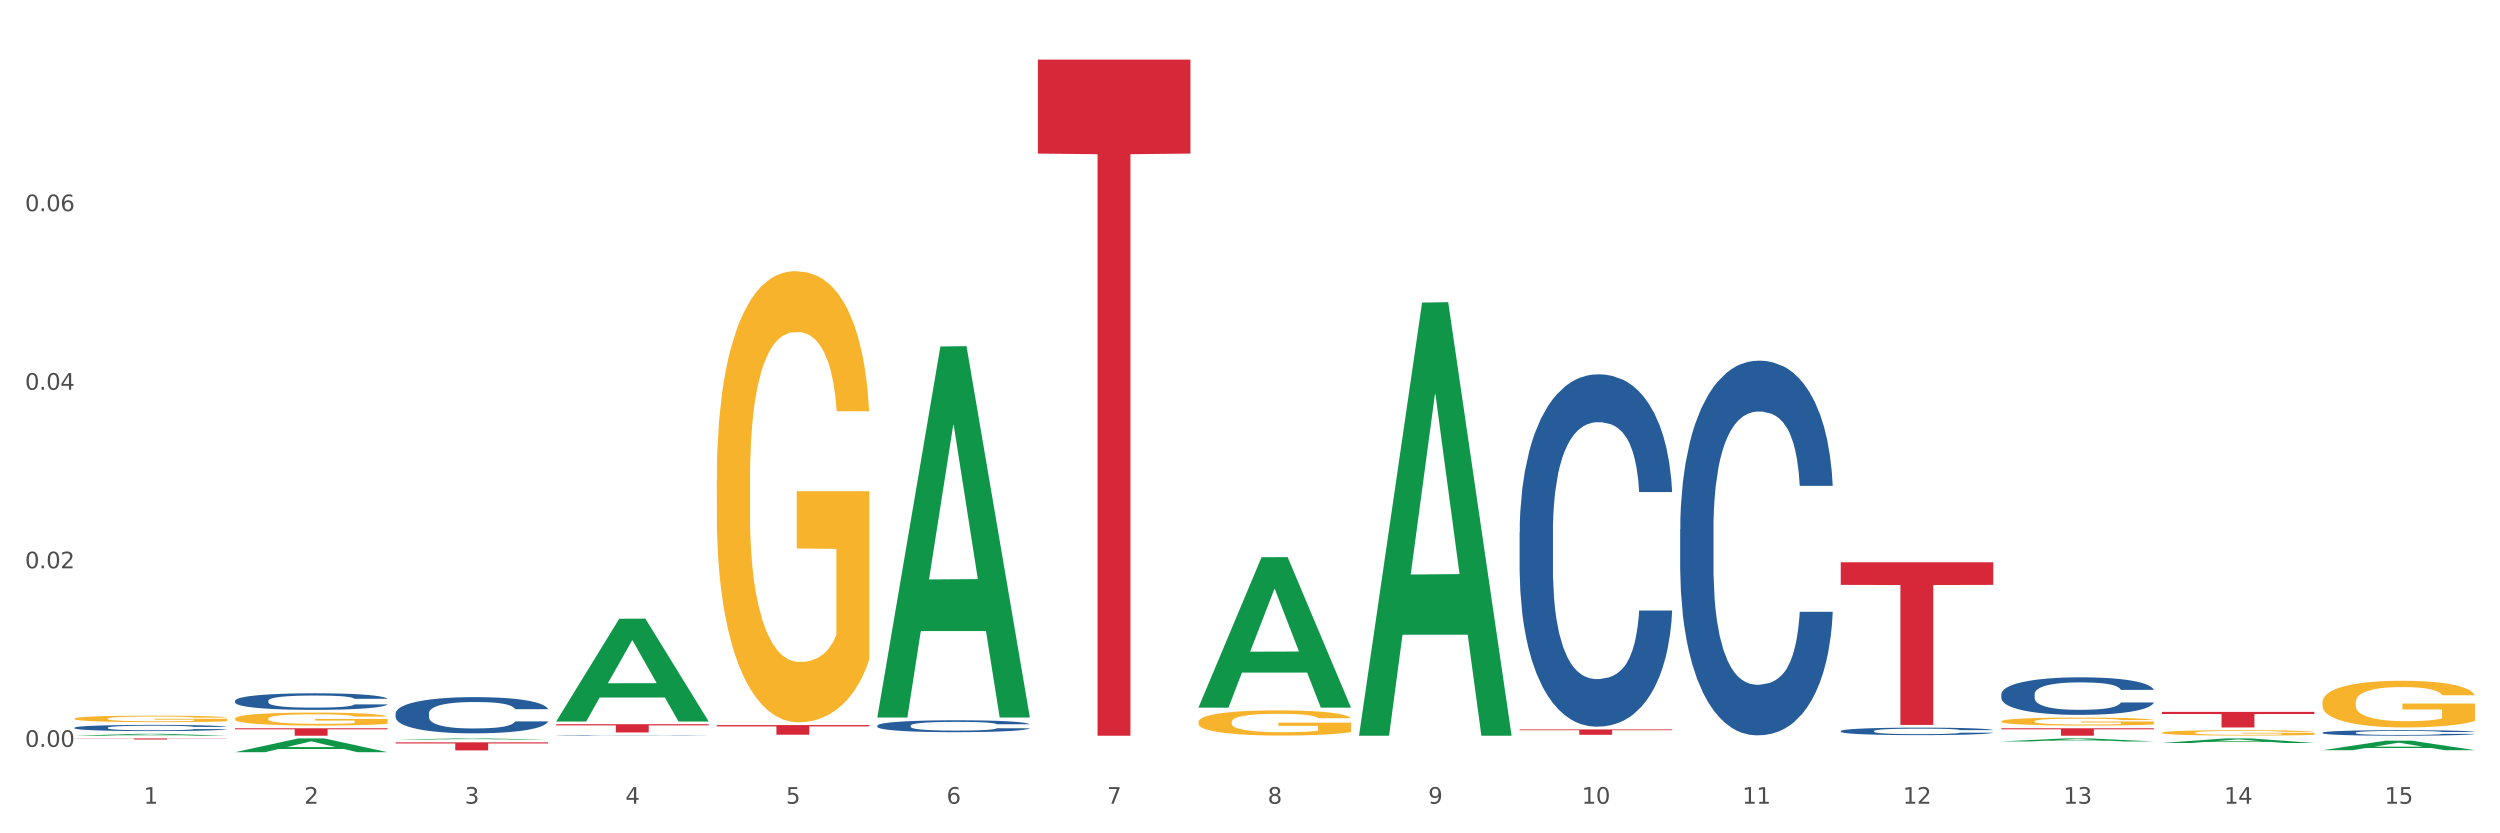 <?xml version="1.0" encoding="utf-8" standalone="no"?>
<!DOCTYPE svg PUBLIC "-//W3C//DTD SVG 1.1//EN"
  "http://www.w3.org/Graphics/SVG/1.1/DTD/svg11.dtd">
<svg xmlns:xlink="http://www.w3.org/1999/xlink" width="1080pt" height="360pt" viewBox="0 0 1080 360" xmlns="http://www.w3.org/2000/svg" version="1.1">
 <rect x="0" y="0" width="1080" height="360" fill="#333333" stroke="none"/>
 <defs>
  <style type="text/css">*{stroke-linejoin: round; stroke-linecap: butt}</style>
 </defs>
 <g id="figure_1">
  <g id="patch_1">
   <path d="M 0 360 
L 1080 360 
L 1080 0 
L 0 0 
z
" style="fill: #ffffff; stroke: #ffffff; stroke-linejoin: miter"/>
  </g>
  <g id="axes_1">
   <g id="matplotlib.axis_1">
    <g id="xtick_1">
     <g id="text_1">
      <!-- 1 -->
      <g style="fill: #4d4d4d" transform="translate(62.07 347.204) scale(0.096 -0.096)">
       <defs>
        <path id="DejaVuSans-31" d="M 794 531 
L 1825 531 
L 1825 4091 
L 703 3866 
L 703 4441 
L 1819 4666 
L 2450 4666 
L 2450 531 
L 3481 531 
L 3481 0 
L 794 0 
L 794 531 
z
" transform="scale(0.016)"/>
       </defs>
       <use xlink:href="#DejaVuSans-31"/>
      </g>
     </g>
    </g>
    <g id="xtick_2">
     <g id="text_2">
      <!-- 2 -->
      <g style="fill: #4d4d4d" transform="translate(131.436 347.204) scale(0.096 -0.096)">
       <defs>
        <path id="DejaVuSans-32" d="M 1228 531 
L 3431 531 
L 3431 0 
L 469 0 
L 469 531 
Q 828 903 1448 1529 
Q 2069 2156 2228 2338 
Q 2531 2678 2651 2914 
Q 2772 3150 2772 3378 
Q 2772 3750 2511 3984 
Q 2250 4219 1831 4219 
Q 1534 4219 1204 4116 
Q 875 4013 500 3803 
L 500 4441 
Q 881 4594 1212 4672 
Q 1544 4750 1819 4750 
Q 2544 4750 2975 4387 
Q 3406 4025 3406 3419 
Q 3406 3131 3298 2873 
Q 3191 2616 2906 2266 
Q 2828 2175 2409 1742 
Q 1991 1309 1228 531 
z
" transform="scale(0.016)"/>
       </defs>
       <use xlink:href="#DejaVuSans-32"/>
      </g>
     </g>
    </g>
    <g id="xtick_3">
     <g id="text_3">
      <!-- 3 -->
      <g style="fill: #4d4d4d" transform="translate(200.802 347.204) scale(0.096 -0.096)">
       <defs>
        <path id="DejaVuSans-33" d="M 2597 2516 
Q 3050 2419 3304 2112 
Q 3559 1806 3559 1356 
Q 3559 666 3084 287 
Q 2609 -91 1734 -91 
Q 1441 -91 1130 -33 
Q 819 25 488 141 
L 488 750 
Q 750 597 1062 519 
Q 1375 441 1716 441 
Q 2309 441 2620 675 
Q 2931 909 2931 1356 
Q 2931 1769 2642 2001 
Q 2353 2234 1838 2234 
L 1294 2234 
L 1294 2753 
L 1863 2753 
Q 2328 2753 2575 2939 
Q 2822 3125 2822 3475 
Q 2822 3834 2567 4026 
Q 2313 4219 1838 4219 
Q 1578 4219 1281 4162 
Q 984 4106 628 3988 
L 628 4550 
Q 988 4650 1302 4700 
Q 1616 4750 1894 4750 
Q 2613 4750 3031 4423 
Q 3450 4097 3450 3541 
Q 3450 3153 3228 2886 
Q 3006 2619 2597 2516 
z
" transform="scale(0.016)"/>
       </defs>
       <use xlink:href="#DejaVuSans-33"/>
      </g>
     </g>
    </g>
    <g id="xtick_4">
     <g id="text_4">
      <!-- 4 -->
      <g style="fill: #4d4d4d" transform="translate(270.169 347.204) scale(0.096 -0.096)">
       <defs>
        <path id="DejaVuSans-34" d="M 2419 4116 
L 825 1625 
L 2419 1625 
L 2419 4116 
z
M 2253 4666 
L 3047 4666 
L 3047 1625 
L 3713 1625 
L 3713 1100 
L 3047 1100 
L 3047 0 
L 2419 0 
L 2419 1100 
L 313 1100 
L 313 1709 
L 2253 4666 
z
" transform="scale(0.016)"/>
       </defs>
       <use xlink:href="#DejaVuSans-34"/>
      </g>
     </g>
    </g>
    <g id="xtick_5">
     <g id="text_5">
      <!-- 5 -->
      <g style="fill: #4d4d4d" transform="translate(339.535 347.204) scale(0.096 -0.096)">
       <defs>
        <path id="DejaVuSans-35" d="M 691 4666 
L 3169 4666 
L 3169 4134 
L 1269 4134 
L 1269 2991 
Q 1406 3038 1543 3061 
Q 1681 3084 1819 3084 
Q 2600 3084 3056 2656 
Q 3513 2228 3513 1497 
Q 3513 744 3044 326 
Q 2575 -91 1722 -91 
Q 1428 -91 1123 -41 
Q 819 9 494 109 
L 494 744 
Q 775 591 1075 516 
Q 1375 441 1709 441 
Q 2250 441 2565 725 
Q 2881 1009 2881 1497 
Q 2881 1984 2565 2268 
Q 2250 2553 1709 2553 
Q 1456 2553 1204 2497 
Q 953 2441 691 2322 
L 691 4666 
z
" transform="scale(0.016)"/>
       </defs>
       <use xlink:href="#DejaVuSans-35"/>
      </g>
     </g>
    </g>
    <g id="xtick_6">
     <g id="text_6">
      <!-- 6 -->
      <g style="fill: #4d4d4d" transform="translate(408.901 347.204) scale(0.096 -0.096)">
       <defs>
        <path id="DejaVuSans-36" d="M 2113 2584 
Q 1688 2584 1439 2293 
Q 1191 2003 1191 1497 
Q 1191 994 1439 701 
Q 1688 409 2113 409 
Q 2538 409 2786 701 
Q 3034 994 3034 1497 
Q 3034 2003 2786 2293 
Q 2538 2584 2113 2584 
z
M 3366 4563 
L 3366 3988 
Q 3128 4100 2886 4159 
Q 2644 4219 2406 4219 
Q 1781 4219 1451 3797 
Q 1122 3375 1075 2522 
Q 1259 2794 1537 2939 
Q 1816 3084 2150 3084 
Q 2853 3084 3261 2657 
Q 3669 2231 3669 1497 
Q 3669 778 3244 343 
Q 2819 -91 2113 -91 
Q 1303 -91 875 529 
Q 447 1150 447 2328 
Q 447 3434 972 4092 
Q 1497 4750 2381 4750 
Q 2619 4750 2861 4703 
Q 3103 4656 3366 4563 
z
" transform="scale(0.016)"/>
       </defs>
       <use xlink:href="#DejaVuSans-36"/>
      </g>
     </g>
    </g>
    <g id="xtick_7">
     <g id="text_7">
      <!-- 7 -->
      <g style="fill: #4d4d4d" transform="translate(478.267 347.204) scale(0.096 -0.096)">
       <defs>
        <path id="DejaVuSans-37" d="M 525 4666 
L 3525 4666 
L 3525 4397 
L 1831 0 
L 1172 0 
L 2766 4134 
L 525 4134 
L 525 4666 
z
" transform="scale(0.016)"/>
       </defs>
       <use xlink:href="#DejaVuSans-37"/>
      </g>
     </g>
    </g>
    <g id="xtick_8">
     <g id="text_8">
      <!-- 8 -->
      <g style="fill: #4d4d4d" transform="translate(547.634 347.204) scale(0.096 -0.096)">
       <defs>
        <path id="DejaVuSans-38" d="M 2034 2216 
Q 1584 2216 1326 1975 
Q 1069 1734 1069 1313 
Q 1069 891 1326 650 
Q 1584 409 2034 409 
Q 2484 409 2743 651 
Q 3003 894 3003 1313 
Q 3003 1734 2745 1975 
Q 2488 2216 2034 2216 
z
M 1403 2484 
Q 997 2584 770 2862 
Q 544 3141 544 3541 
Q 544 4100 942 4425 
Q 1341 4750 2034 4750 
Q 2731 4750 3128 4425 
Q 3525 4100 3525 3541 
Q 3525 3141 3298 2862 
Q 3072 2584 2669 2484 
Q 3125 2378 3379 2068 
Q 3634 1759 3634 1313 
Q 3634 634 3220 271 
Q 2806 -91 2034 -91 
Q 1263 -91 848 271 
Q 434 634 434 1313 
Q 434 1759 690 2068 
Q 947 2378 1403 2484 
z
M 1172 3481 
Q 1172 3119 1398 2916 
Q 1625 2713 2034 2713 
Q 2441 2713 2670 2916 
Q 2900 3119 2900 3481 
Q 2900 3844 2670 4047 
Q 2441 4250 2034 4250 
Q 1625 4250 1398 4047 
Q 1172 3844 1172 3481 
z
" transform="scale(0.016)"/>
       </defs>
       <use xlink:href="#DejaVuSans-38"/>
      </g>
     </g>
    </g>
    <g id="xtick_9">
     <g id="text_9">
      <!-- 9 -->
      <g style="fill: #4d4d4d" transform="translate(617 347.204) scale(0.096 -0.096)">
       <defs>
        <path id="DejaVuSans-39" d="M 703 97 
L 703 672 
Q 941 559 1184 500 
Q 1428 441 1663 441 
Q 2288 441 2617 861 
Q 2947 1281 2994 2138 
Q 2813 1869 2534 1725 
Q 2256 1581 1919 1581 
Q 1219 1581 811 2004 
Q 403 2428 403 3163 
Q 403 3881 828 4315 
Q 1253 4750 1959 4750 
Q 2769 4750 3195 4129 
Q 3622 3509 3622 2328 
Q 3622 1225 3098 567 
Q 2575 -91 1691 -91 
Q 1453 -91 1209 -44 
Q 966 3 703 97 
z
M 1959 2075 
Q 2384 2075 2632 2365 
Q 2881 2656 2881 3163 
Q 2881 3666 2632 3958 
Q 2384 4250 1959 4250 
Q 1534 4250 1286 3958 
Q 1038 3666 1038 3163 
Q 1038 2656 1286 2365 
Q 1534 2075 1959 2075 
z
" transform="scale(0.016)"/>
       </defs>
       <use xlink:href="#DejaVuSans-39"/>
      </g>
     </g>
    </g>
    <g id="xtick_10">
     <g id="text_10">
      <!-- 10 -->
      <g style="fill: #4d4d4d" transform="translate(683.312 347.204) scale(0.096 -0.096)">
       <defs>
        <path id="DejaVuSans-30" d="M 2034 4250 
Q 1547 4250 1301 3770 
Q 1056 3291 1056 2328 
Q 1056 1369 1301 889 
Q 1547 409 2034 409 
Q 2525 409 2770 889 
Q 3016 1369 3016 2328 
Q 3016 3291 2770 3770 
Q 2525 4250 2034 4250 
z
M 2034 4750 
Q 2819 4750 3233 4129 
Q 3647 3509 3647 2328 
Q 3647 1150 3233 529 
Q 2819 -91 2034 -91 
Q 1250 -91 836 529 
Q 422 1150 422 2328 
Q 422 3509 836 4129 
Q 1250 4750 2034 4750 
z
" transform="scale(0.016)"/>
       </defs>
       <use xlink:href="#DejaVuSans-31"/>
       <use xlink:href="#DejaVuSans-30" transform="translate(63.623 0)"/>
      </g>
     </g>
    </g>
    <g id="xtick_11">
     <g id="text_11">
      <!-- 11 -->
      <g style="fill: #4d4d4d" transform="translate(752.678 347.204) scale(0.096 -0.096)">
       <use xlink:href="#DejaVuSans-31"/>
       <use xlink:href="#DejaVuSans-31" transform="translate(63.623 0)"/>
      </g>
     </g>
    </g>
    <g id="xtick_12">
     <g id="text_12">
      <!-- 12 -->
      <g style="fill: #4d4d4d" transform="translate(822.044 347.204) scale(0.096 -0.096)">
       <use xlink:href="#DejaVuSans-31"/>
       <use xlink:href="#DejaVuSans-32" transform="translate(63.623 0)"/>
      </g>
     </g>
    </g>
    <g id="xtick_13">
     <g id="text_13">
      <!-- 13 -->
      <g style="fill: #4d4d4d" transform="translate(891.411 347.204) scale(0.096 -0.096)">
       <use xlink:href="#DejaVuSans-31"/>
       <use xlink:href="#DejaVuSans-33" transform="translate(63.623 0)"/>
      </g>
     </g>
    </g>
    <g id="xtick_14">
     <g id="text_14">
      <!-- 14 -->
      <g style="fill: #4d4d4d" transform="translate(960.777 347.204) scale(0.096 -0.096)">
       <use xlink:href="#DejaVuSans-31"/>
       <use xlink:href="#DejaVuSans-34" transform="translate(63.623 0)"/>
      </g>
     </g>
    </g>
    <g id="xtick_15">
     <g id="text_15">
      <!-- 15 -->
      <g style="fill: #4d4d4d" transform="translate(1030.143 347.204) scale(0.096 -0.096)">
       <use xlink:href="#DejaVuSans-31"/>
       <use xlink:href="#DejaVuSans-35" transform="translate(63.623 0)"/>
      </g>
     </g>
    </g>
    <g id="xtick_16"/>
    <g id="xtick_17"/>
    <g id="xtick_18"/>
    <g id="xtick_19"/>
    <g id="xtick_20"/>
    <g id="xtick_21"/>
    <g id="xtick_22"/>
    <g id="xtick_23"/>
    <g id="xtick_24"/>
    <g id="xtick_25"/>
    <g id="xtick_26"/>
    <g id="xtick_27"/>
    <g id="xtick_28"/>
    <g id="xtick_29"/>
   </g>
   <g id="matplotlib.axis_2">
    <g id="ytick_1">
     <g id="text_16">
      <!-- 0.00 -->
      <g style="fill: #4d4d4d" transform="translate(10.8 322.645) scale(0.096 -0.096)">
       <defs>
        <path id="DejaVuSans-2e" d="M 684 794 
L 1344 794 
L 1344 0 
L 684 0 
L 684 794 
z
" transform="scale(0.016)"/>
       </defs>
       <use xlink:href="#DejaVuSans-30"/>
       <use xlink:href="#DejaVuSans-2e" transform="translate(63.623 0)"/>
       <use xlink:href="#DejaVuSans-30" transform="translate(95.41 0)"/>
       <use xlink:href="#DejaVuSans-30" transform="translate(159.033 0)"/>
      </g>
     </g>
    </g>
    <g id="ytick_2">
     <g id="text_17">
      <!-- 0.02 -->
      <g style="fill: #4d4d4d" transform="translate(10.8 245.507) scale(0.096 -0.096)">
       <use xlink:href="#DejaVuSans-30"/>
       <use xlink:href="#DejaVuSans-2e" transform="translate(63.623 0)"/>
       <use xlink:href="#DejaVuSans-30" transform="translate(95.41 0)"/>
       <use xlink:href="#DejaVuSans-32" transform="translate(159.033 0)"/>
      </g>
     </g>
    </g>
    <g id="ytick_3">
     <g id="text_18">
      <!-- 0.04 -->
      <g style="fill: #4d4d4d" transform="translate(10.8 168.369) scale(0.096 -0.096)">
       <use xlink:href="#DejaVuSans-30"/>
       <use xlink:href="#DejaVuSans-2e" transform="translate(63.623 0)"/>
       <use xlink:href="#DejaVuSans-30" transform="translate(95.41 0)"/>
       <use xlink:href="#DejaVuSans-34" transform="translate(159.033 0)"/>
      </g>
     </g>
    </g>
    <g id="ytick_4">
     <g id="text_19">
      <!-- 0.06 -->
      <g style="fill: #4d4d4d" transform="translate(10.8 91.231) scale(0.096 -0.096)">
       <use xlink:href="#DejaVuSans-30"/>
       <use xlink:href="#DejaVuSans-2e" transform="translate(63.623 0)"/>
       <use xlink:href="#DejaVuSans-30" transform="translate(95.41 0)"/>
       <use xlink:href="#DejaVuSans-36" transform="translate(159.033 0)"/>
      </g>
     </g>
    </g>
    <g id="ytick_5"/>
    <g id="ytick_6"/>
    <g id="ytick_7"/>
    <g id="ytick_8"/>
   </g>
   <g id="PolyCollection_1">
    <path d="M 32.175 317.824 
L 32.243 317.823 
L 59.417 317.009 
L 70.695 317.009 
L 98.073 317.825 
L 85.029 317.825 
L 79.119 317.635 
L 51.061 317.635 
L 50.857 317.638 
L 45.151 317.825 
L 32.175 317.825 
L 32.175 317.824 
L 54.594 317.522 
L 75.586 317.521 
L 65.192 317.183 
L 65.056 317.181 
L 64.92 317.183 
L 54.526 317.521 
L 54.594 317.522 
L 32.175 317.824 
z
" clip-path="url(#p4fff4a34d0)" style="fill: #109648"/>
    <path d="M 32.175 310.458 
L 32.253 310.455 
L 32.253 310.362 
L 32.408 310.282 
L 33.186 310.089 
L 34.353 309.929 
L 35.209 309.844 
L 36.065 309.774 
L 37.076 309.704 
L 38.321 309.632 
L 40.578 309.527 
L 41.978 309.472 
L 43.69 309.416 
L 46.802 309.333 
L 49.058 309.287 
L 51.392 309.248 
L 55.204 309.202 
L 57.694 309.181 
L 60.339 309.165 
L 63.529 309.155 
L 65.941 309.153 
L 71.231 309.16 
L 75.744 309.184 
L 77.922 309.202 
L 80.723 309.233 
L 82.201 309.253 
L 84.613 309.294 
L 87.103 309.349 
L 88.815 309.395 
L 91.382 309.483 
L 93.327 309.57 
L 95.116 309.679 
L 96.05 309.753 
L 96.75 309.823 
L 97.373 309.903 
L 97.995 310.029 
L 83.991 310.029 
L 83.446 309.939 
L 82.59 309.854 
L 81.346 309.772 
L 80.256 309.72 
L 78.389 309.655 
L 76.677 309.614 
L 74.888 309.583 
L 72.71 309.557 
L 70.998 309.545 
L 68.586 309.534 
L 63.84 309.537 
L 60.65 309.557 
L 58.472 309.583 
L 57.071 309.606 
L 55.827 309.632 
L 54.426 309.668 
L 52.792 309.723 
L 51.625 309.772 
L 50.458 309.833 
L 49.525 309.895 
L 48.669 309.968 
L 47.969 310.045 
L 47.424 310.125 
L 46.957 310.223 
L 46.568 310.385 
L 46.568 310.739 
L 46.724 310.819 
L 47.113 310.924 
L 47.58 311.004 
L 48.358 311.1 
L 49.058 311.164 
L 50.381 311.257 
L 51.859 311.334 
L 53.026 311.383 
L 54.193 311.425 
L 56.216 311.481 
L 58.472 311.528 
L 60.417 311.556 
L 63.062 311.582 
L 64.852 311.592 
L 66.408 311.597 
L 70.22 311.597 
L 72.943 311.59 
L 75.977 311.572 
L 78.311 311.548 
L 80.256 311.52 
L 82.435 311.474 
L 83.835 311.43 
L 83.835 310.891 
L 66.719 310.888 
L 66.719 310.53 
L 98.073 310.53 
L 98.073 311.582 
L 96.75 311.636 
L 95.272 311.685 
L 93.716 311.729 
L 91.382 311.783 
L 88.581 311.835 
L 86.091 311.871 
L 83.446 311.902 
L 80.334 311.93 
L 76.288 311.956 
L 73.799 311.966 
L 70.687 311.974 
L 67.03 311.977 
L 63.84 311.971 
L 60.728 311.958 
L 57.461 311.935 
L 54.271 311.902 
L 51.859 311.868 
L 49.447 311.827 
L 46.879 311.773 
L 44.857 311.721 
L 43.301 311.675 
L 41.589 311.615 
L 39.722 311.538 
L 38.321 311.468 
L 37.076 311.396 
L 35.754 311.303 
L 34.82 311.223 
L 33.887 311.123 
L 33.342 311.048 
L 32.72 310.932 
L 32.253 310.77 
L 32.175 310.458 
z
" clip-path="url(#p4fff4a34d0)" style="fill: #f7b32b"/>
    <path d="M 1003.302 303.413 
L 1003.38 303.395 
L 1003.38 302.732 
L 1003.535 302.162 
L 1004.314 300.781 
L 1005.481 299.64 
L 1006.336 299.032 
L 1007.192 298.535 
L 1008.204 298.038 
L 1009.448 297.523 
L 1011.705 296.768 
L 1013.105 296.381 
L 1014.817 295.976 
L 1017.929 295.387 
L 1020.185 295.056 
L 1022.519 294.78 
L 1026.331 294.449 
L 1028.821 294.301 
L 1031.466 294.191 
L 1034.656 294.117 
L 1037.068 294.099 
L 1042.358 294.154 
L 1046.871 294.32 
L 1049.049 294.449 
L 1051.85 294.669 
L 1053.328 294.817 
L 1055.74 295.111 
L 1058.23 295.498 
L 1059.942 295.829 
L 1062.509 296.455 
L 1064.454 297.081 
L 1066.244 297.854 
L 1067.177 298.388 
L 1067.877 298.885 
L 1068.5 299.456 
L 1069.122 300.358 
L 1055.118 300.358 
L 1054.573 299.713 
L 1053.717 299.106 
L 1052.473 298.517 
L 1051.383 298.149 
L 1049.516 297.688 
L 1047.805 297.394 
L 1046.015 297.173 
L 1043.837 296.989 
L 1042.125 296.897 
L 1039.713 296.823 
L 1034.967 296.842 
L 1031.777 296.989 
L 1029.599 297.173 
L 1028.199 297.339 
L 1026.954 297.523 
L 1025.553 297.78 
L 1023.919 298.167 
L 1022.752 298.517 
L 1021.585 298.959 
L 1020.652 299.4 
L 1019.796 299.916 
L 1019.096 300.468 
L 1018.551 301.039 
L 1018.084 301.738 
L 1017.695 302.898 
L 1017.695 305.42 
L 1017.851 305.99 
L 1018.24 306.745 
L 1018.707 307.316 
L 1019.485 307.997 
L 1020.185 308.457 
L 1021.508 309.12 
L 1022.986 309.672 
L 1024.153 310.022 
L 1025.32 310.316 
L 1027.343 310.721 
L 1029.599 311.053 
L 1031.544 311.255 
L 1034.189 311.439 
L 1035.979 311.513 
L 1037.535 311.55 
L 1041.347 311.55 
L 1044.07 311.494 
L 1047.104 311.366 
L 1049.438 311.2 
L 1051.383 310.997 
L 1053.562 310.666 
L 1054.962 310.353 
L 1054.962 306.506 
L 1037.846 306.487 
L 1037.846 303.929 
L 1069.2 303.929 
L 1069.2 311.439 
L 1067.877 311.826 
L 1066.399 312.176 
L 1064.843 312.488 
L 1062.509 312.875 
L 1059.708 313.243 
L 1057.219 313.501 
L 1054.573 313.722 
L 1051.461 313.924 
L 1047.416 314.108 
L 1044.926 314.182 
L 1041.814 314.237 
L 1038.157 314.256 
L 1034.967 314.219 
L 1031.855 314.127 
L 1028.588 313.961 
L 1025.398 313.722 
L 1022.986 313.483 
L 1020.574 313.188 
L 1018.007 312.801 
L 1015.984 312.433 
L 1014.428 312.102 
L 1012.716 311.679 
L 1010.849 311.126 
L 1009.448 310.629 
L 1008.204 310.114 
L 1006.881 309.451 
L 1005.947 308.88 
L 1005.014 308.163 
L 1004.469 307.629 
L 1003.847 306.8 
L 1003.38 305.641 
L 1003.302 303.413 
z
" clip-path="url(#p4fff4a34d0)" style="fill: #f7b32b"/>
    <path d="M 933.936 316.522 
L 934.014 316.52 
L 934.014 316.444 
L 934.169 316.378 
L 934.947 316.219 
L 936.114 316.088 
L 936.97 316.018 
L 937.826 315.96 
L 938.837 315.903 
L 940.082 315.844 
L 942.338 315.757 
L 943.739 315.712 
L 945.45 315.666 
L 948.563 315.598 
L 950.819 315.56 
L 953.153 315.528 
L 956.965 315.49 
L 959.455 315.473 
L 962.1 315.46 
L 965.29 315.452 
L 967.702 315.45 
L 972.992 315.456 
L 977.505 315.475 
L 979.683 315.49 
L 982.484 315.515 
L 983.962 315.532 
L 986.374 315.566 
L 988.864 315.611 
L 990.575 315.649 
L 993.143 315.721 
L 995.088 315.793 
L 996.877 315.882 
L 997.811 315.943 
L 998.511 316.001 
L 999.134 316.066 
L 999.756 316.17 
L 985.752 316.17 
L 985.207 316.096 
L 984.351 316.026 
L 983.106 315.958 
L 982.017 315.916 
L 980.15 315.863 
L 978.438 315.829 
L 976.649 315.803 
L 974.47 315.782 
L 972.759 315.772 
L 970.347 315.763 
L 965.601 315.765 
L 962.411 315.782 
L 960.233 315.803 
L 958.832 315.823 
L 957.588 315.844 
L 956.187 315.873 
L 954.553 315.918 
L 953.386 315.958 
L 952.219 316.009 
L 951.286 316.06 
L 950.43 316.119 
L 949.73 316.183 
L 949.185 316.249 
L 948.718 316.329 
L 948.329 316.463 
L 948.329 316.753 
L 948.485 316.819 
L 948.874 316.906 
L 949.341 316.971 
L 950.119 317.05 
L 950.819 317.103 
L 952.141 317.179 
L 953.62 317.243 
L 954.787 317.283 
L 955.954 317.317 
L 957.977 317.364 
L 960.233 317.402 
L 962.178 317.425 
L 964.823 317.446 
L 966.613 317.455 
L 968.169 317.459 
L 971.981 317.459 
L 974.704 317.453 
L 977.738 317.438 
L 980.072 317.419 
L 982.017 317.395 
L 984.196 317.357 
L 985.596 317.321 
L 985.596 316.878 
L 968.48 316.876 
L 968.48 316.581 
L 999.834 316.581 
L 999.834 317.446 
L 998.511 317.491 
L 997.033 317.531 
L 995.477 317.567 
L 993.143 317.612 
L 990.342 317.654 
L 987.852 317.684 
L 985.207 317.709 
L 982.095 317.732 
L 978.049 317.754 
L 975.56 317.762 
L 972.448 317.768 
L 968.791 317.77 
L 965.601 317.766 
L 962.489 317.756 
L 959.221 317.737 
L 956.032 317.709 
L 953.62 317.681 
L 951.208 317.648 
L 948.64 317.603 
L 946.618 317.561 
L 945.061 317.523 
L 943.35 317.474 
L 941.483 317.41 
L 940.082 317.353 
L 938.837 317.294 
L 937.515 317.217 
L 936.581 317.152 
L 935.648 317.069 
L 935.103 317.007 
L 934.48 316.912 
L 934.014 316.779 
L 933.936 316.522 
z
" clip-path="url(#p4fff4a34d0)" style="fill: #f7b32b"/>
    <path d="M 864.57 311.591 
L 864.647 311.588 
L 864.647 311.475 
L 864.803 311.377 
L 865.581 311.141 
L 866.748 310.947 
L 867.604 310.843 
L 868.46 310.758 
L 869.471 310.673 
L 870.716 310.585 
L 872.972 310.456 
L 874.373 310.39 
L 876.084 310.321 
L 879.196 310.22 
L 881.453 310.164 
L 883.787 310.117 
L 887.599 310.06 
L 890.089 310.035 
L 892.734 310.016 
L 895.924 310.004 
L 898.336 310 
L 903.626 310.01 
L 908.139 310.038 
L 910.317 310.06 
L 913.118 310.098 
L 914.596 310.123 
L 917.008 310.173 
L 919.498 310.239 
L 921.209 310.296 
L 923.777 310.403 
L 925.722 310.51 
L 927.511 310.642 
L 928.445 310.733 
L 929.145 310.818 
L 929.767 310.915 
L 930.39 311.069 
L 916.385 311.069 
L 915.841 310.959 
L 914.985 310.855 
L 913.74 310.755 
L 912.651 310.692 
L 910.784 310.613 
L 909.072 310.563 
L 907.283 310.525 
L 905.104 310.494 
L 903.393 310.478 
L 900.981 310.466 
L 896.235 310.469 
L 893.045 310.494 
L 890.867 310.525 
L 889.466 310.554 
L 888.221 310.585 
L 886.821 310.629 
L 885.187 310.695 
L 884.02 310.755 
L 882.853 310.83 
L 881.919 310.906 
L 881.064 310.994 
L 880.363 311.088 
L 879.819 311.185 
L 879.352 311.305 
L 878.963 311.503 
L 878.963 311.933 
L 879.119 312.031 
L 879.508 312.16 
L 879.974 312.257 
L 880.752 312.373 
L 881.453 312.452 
L 882.775 312.565 
L 884.253 312.659 
L 885.42 312.719 
L 886.587 312.769 
L 888.61 312.839 
L 890.867 312.895 
L 892.812 312.93 
L 895.457 312.961 
L 897.246 312.974 
L 898.802 312.98 
L 902.615 312.98 
L 905.338 312.971 
L 908.372 312.949 
L 910.706 312.92 
L 912.651 312.886 
L 914.829 312.829 
L 916.23 312.776 
L 916.23 312.119 
L 899.114 312.116 
L 899.114 311.679 
L 930.468 311.679 
L 930.468 312.961 
L 929.145 313.027 
L 927.667 313.087 
L 926.111 313.14 
L 923.777 313.206 
L 920.976 313.269 
L 918.486 313.313 
L 915.841 313.351 
L 912.729 313.386 
L 908.683 313.417 
L 906.193 313.43 
L 903.081 313.439 
L 899.425 313.442 
L 896.235 313.436 
L 893.123 313.42 
L 889.855 313.392 
L 886.665 313.351 
L 884.253 313.31 
L 881.842 313.26 
L 879.274 313.194 
L 877.251 313.131 
L 875.695 313.074 
L 873.984 313.002 
L 872.116 312.908 
L 870.716 312.823 
L 869.471 312.735 
L 868.149 312.622 
L 867.215 312.524 
L 866.281 312.402 
L 865.737 312.311 
L 865.114 312.169 
L 864.647 311.971 
L 864.57 311.591 
z
" clip-path="url(#p4fff4a34d0)" style="fill: #f7b32b"/>
    <path d="M 517.739 311.909 
L 517.816 311.899 
L 517.816 311.541 
L 517.972 311.233 
L 518.75 310.487 
L 519.917 309.871 
L 520.773 309.543 
L 521.629 309.274 
L 522.64 309.006 
L 523.885 308.727 
L 526.141 308.32 
L 527.542 308.111 
L 529.253 307.892 
L 532.365 307.574 
L 534.621 307.395 
L 536.956 307.246 
L 540.768 307.067 
L 543.257 306.988 
L 545.903 306.928 
L 549.093 306.888 
L 551.504 306.878 
L 556.795 306.908 
L 561.307 306.998 
L 563.486 307.067 
L 566.287 307.187 
L 567.765 307.266 
L 570.177 307.425 
L 572.666 307.634 
L 574.378 307.813 
L 576.946 308.151 
L 578.891 308.489 
L 580.68 308.906 
L 581.614 309.195 
L 582.314 309.463 
L 582.936 309.771 
L 583.559 310.258 
L 569.554 310.258 
L 569.01 309.91 
L 568.154 309.582 
L 566.909 309.264 
L 565.82 309.065 
L 563.953 308.817 
L 562.241 308.658 
L 560.452 308.539 
L 558.273 308.439 
L 556.562 308.389 
L 554.15 308.35 
L 549.404 308.36 
L 546.214 308.439 
L 544.035 308.539 
L 542.635 308.628 
L 541.39 308.727 
L 539.99 308.867 
L 538.356 309.075 
L 537.189 309.264 
L 536.022 309.503 
L 535.088 309.741 
L 534.232 310.02 
L 533.532 310.318 
L 532.988 310.626 
L 532.521 311.004 
L 532.132 311.63 
L 532.132 312.992 
L 532.287 313.3 
L 532.676 313.708 
L 533.143 314.016 
L 533.921 314.384 
L 534.621 314.633 
L 535.944 314.99 
L 537.422 315.289 
L 538.589 315.478 
L 539.756 315.637 
L 541.779 315.855 
L 544.035 316.034 
L 545.981 316.144 
L 548.626 316.243 
L 550.415 316.283 
L 551.971 316.303 
L 555.784 316.303 
L 558.507 316.273 
L 561.541 316.203 
L 563.875 316.114 
L 565.82 316.004 
L 567.998 315.826 
L 569.399 315.657 
L 569.399 313.579 
L 552.282 313.569 
L 552.282 312.187 
L 583.636 312.187 
L 583.636 316.243 
L 582.314 316.452 
L 580.836 316.641 
L 579.28 316.81 
L 576.946 317.018 
L 574.145 317.217 
L 571.655 317.356 
L 569.01 317.476 
L 565.898 317.585 
L 561.852 317.685 
L 559.362 317.724 
L 556.25 317.754 
L 552.594 317.764 
L 549.404 317.744 
L 546.292 317.694 
L 543.024 317.605 
L 539.834 317.476 
L 537.422 317.347 
L 535.01 317.187 
L 532.443 316.979 
L 530.42 316.78 
L 528.864 316.601 
L 527.153 316.372 
L 525.285 316.074 
L 523.885 315.806 
L 522.64 315.527 
L 521.317 315.169 
L 520.384 314.861 
L 519.45 314.474 
L 518.906 314.185 
L 518.283 313.738 
L 517.816 313.112 
L 517.739 311.909 
z
" clip-path="url(#p4fff4a34d0)" style="fill: #f7b32b"/>
    <path d="M 1003.302 324.077 
L 1003.37 324.073 
L 1030.544 319.982 
L 1041.822 319.978 
L 1069.2 324.085 
L 1056.156 324.085 
L 1050.246 323.129 
L 1022.188 323.129 
L 1021.984 323.144 
L 1016.278 324.085 
L 1003.302 324.085 
L 1003.302 324.077 
L 1025.721 322.558 
L 1046.713 322.554 
L 1036.319 320.853 
L 1036.183 320.846 
L 1036.047 320.857 
L 1025.653 322.554 
L 1025.721 322.558 
L 1003.302 324.077 
z
" clip-path="url(#p4fff4a34d0)" style="fill: #109648"/>
    <path d="M 933.936 320.961 
L 934.004 320.959 
L 961.178 319 
L 972.456 318.998 
L 999.834 320.965 
L 986.79 320.965 
L 980.88 320.507 
L 952.822 320.507 
L 952.618 320.514 
L 946.912 320.965 
L 933.936 320.965 
L 933.936 320.961 
L 956.355 320.234 
L 977.347 320.232 
L 966.953 319.417 
L 966.817 319.414 
L 966.681 319.419 
L 956.287 320.232 
L 956.355 320.234 
L 933.936 320.961 
z
" clip-path="url(#p4fff4a34d0)" style="fill: #109648"/>
    <path d="M 170.907 320.7 
L 236.805 320.7 
L 236.805 321.184 
L 210.883 321.187 
L 210.883 324.181 
L 196.673 324.181 
L 196.673 321.187 
L 170.907 321.184 
L 170.907 320.704 
L 170.907 320.7 
z
" clip-path="url(#p4fff4a34d0)" style="fill: #d62839"/>
    <path d="M 309.64 207.209 
L 309.718 207.031 
L 309.718 200.622 
L 309.873 195.104 
L 310.651 181.752 
L 311.818 170.715 
L 312.674 164.841 
L 313.53 160.034 
L 314.541 155.228 
L 315.786 150.244 
L 318.042 142.945 
L 319.443 139.207 
L 321.155 135.29 
L 324.267 129.594 
L 326.523 126.389 
L 328.857 123.719 
L 332.669 120.515 
L 335.159 119.091 
L 337.804 118.023 
L 340.994 117.311 
L 343.406 117.133 
L 348.696 117.667 
L 353.209 119.269 
L 355.387 120.515 
L 358.188 122.651 
L 359.666 124.075 
L 362.078 126.923 
L 364.568 130.662 
L 366.279 133.866 
L 368.847 139.919 
L 370.792 145.971 
L 372.581 153.448 
L 373.515 158.61 
L 374.215 163.417 
L 374.838 168.935 
L 375.46 177.658 
L 361.456 177.658 
L 360.911 171.428 
L 360.055 165.553 
L 358.81 159.856 
L 357.721 156.296 
L 355.854 151.846 
L 354.142 148.997 
L 352.353 146.861 
L 350.174 145.081 
L 348.463 144.191 
L 346.051 143.479 
L 341.305 143.657 
L 338.115 145.081 
L 335.937 146.861 
L 334.536 148.463 
L 333.292 150.244 
L 331.891 152.736 
L 330.257 156.474 
L 329.09 159.856 
L 327.923 164.129 
L 326.99 168.401 
L 326.134 173.386 
L 325.434 178.726 
L 324.889 184.245 
L 324.422 191.009 
L 324.033 202.224 
L 324.033 226.613 
L 324.189 232.131 
L 324.578 239.43 
L 325.045 244.948 
L 325.823 251.535 
L 326.523 255.985 
L 327.845 262.394 
L 329.324 267.734 
L 330.491 271.117 
L 331.658 273.965 
L 333.681 277.881 
L 335.937 281.086 
L 337.882 283.044 
L 340.527 284.824 
L 342.317 285.536 
L 343.873 285.892 
L 347.685 285.892 
L 350.408 285.358 
L 353.442 284.112 
L 355.776 282.51 
L 357.721 280.551 
L 359.9 277.347 
L 361.3 274.321 
L 361.3 237.116 
L 344.184 236.938 
L 344.184 212.193 
L 375.538 212.193 
L 375.538 284.824 
L 374.215 288.562 
L 372.737 291.945 
L 371.181 294.971 
L 368.847 298.709 
L 366.046 302.269 
L 363.556 304.762 
L 360.911 306.898 
L 357.799 308.856 
L 353.753 310.636 
L 351.264 311.348 
L 348.152 311.882 
L 344.495 312.06 
L 341.305 311.704 
L 338.193 310.814 
L 334.925 309.212 
L 331.736 306.898 
L 329.324 304.584 
L 326.912 301.735 
L 324.344 297.997 
L 322.322 294.437 
L 320.766 291.232 
L 319.054 287.138 
L 317.187 281.798 
L 315.786 276.991 
L 314.541 272.007 
L 313.219 265.598 
L 312.285 260.08 
L 311.352 253.137 
L 310.807 247.975 
L 310.184 239.964 
L 309.718 228.749 
L 309.64 207.209 
z
" clip-path="url(#p4fff4a34d0)" style="fill: #f7b32b"/>
    <path d="M 101.541 310.428 
L 101.619 310.423 
L 101.619 310.239 
L 101.775 310.08 
L 102.553 309.695 
L 103.72 309.377 
L 104.575 309.208 
L 105.431 309.07 
L 106.443 308.931 
L 107.688 308.788 
L 109.944 308.577 
L 111.344 308.47 
L 113.056 308.357 
L 116.168 308.193 
L 118.424 308.101 
L 120.758 308.024 
L 124.57 307.931 
L 127.06 307.89 
L 129.705 307.86 
L 132.895 307.839 
L 135.307 307.834 
L 140.598 307.849 
L 145.11 307.895 
L 147.289 307.931 
L 150.089 307.993 
L 151.568 308.034 
L 153.979 308.116 
L 156.469 308.224 
L 158.181 308.316 
L 160.748 308.49 
L 162.693 308.665 
L 164.483 308.88 
L 165.416 309.029 
L 166.117 309.167 
L 166.739 309.326 
L 167.361 309.577 
L 153.357 309.577 
L 152.812 309.398 
L 151.957 309.228 
L 150.712 309.064 
L 149.623 308.962 
L 147.755 308.834 
L 146.044 308.752 
L 144.254 308.69 
L 142.076 308.639 
L 140.364 308.613 
L 137.952 308.593 
L 133.206 308.598 
L 130.017 308.639 
L 127.838 308.69 
L 126.438 308.736 
L 125.193 308.788 
L 123.792 308.859 
L 122.159 308.967 
L 120.992 309.064 
L 119.825 309.187 
L 118.891 309.311 
L 118.035 309.454 
L 117.335 309.608 
L 116.79 309.767 
L 116.324 309.962 
L 115.935 310.285 
L 115.935 310.987 
L 116.09 311.146 
L 116.479 311.356 
L 116.946 311.515 
L 117.724 311.705 
L 118.424 311.833 
L 119.747 312.018 
L 121.225 312.171 
L 122.392 312.269 
L 123.559 312.351 
L 125.582 312.464 
L 127.838 312.556 
L 129.783 312.612 
L 132.428 312.664 
L 134.218 312.684 
L 135.774 312.694 
L 139.586 312.694 
L 142.309 312.679 
L 145.343 312.643 
L 147.678 312.597 
L 149.623 312.541 
L 151.801 312.448 
L 153.201 312.361 
L 153.201 311.29 
L 136.085 311.284 
L 136.085 310.572 
L 167.439 310.572 
L 167.439 312.664 
L 166.117 312.771 
L 164.638 312.869 
L 163.082 312.956 
L 160.748 313.064 
L 157.947 313.166 
L 155.458 313.238 
L 152.812 313.299 
L 149.7 313.356 
L 145.655 313.407 
L 143.165 313.428 
L 140.053 313.443 
L 136.396 313.448 
L 133.206 313.438 
L 130.094 313.412 
L 126.827 313.366 
L 123.637 313.299 
L 121.225 313.233 
L 118.813 313.151 
L 116.246 313.043 
L 114.223 312.94 
L 112.667 312.848 
L 110.955 312.73 
L 109.088 312.576 
L 107.688 312.438 
L 106.443 312.294 
L 105.12 312.11 
L 104.186 311.951 
L 103.253 311.751 
L 102.708 311.602 
L 102.086 311.372 
L 101.619 311.049 
L 101.541 310.428 
z
" clip-path="url(#p4fff4a34d0)" style="fill: #f7b32b"/>
    <path d="M 101.541 314.621 
L 167.439 314.621 
L 167.439 315.066 
L 141.517 315.069 
L 141.517 317.825 
L 127.307 317.825 
L 127.307 315.069 
L 101.541 315.066 
L 101.541 314.624 
L 101.541 314.621 
z
" clip-path="url(#p4fff4a34d0)" style="fill: #d62839"/>
    <path d="M 32.175 318.998 
L 98.073 318.998 
L 98.073 319.063 
L 72.151 319.063 
L 72.151 319.464 
L 57.941 319.464 
L 57.941 319.063 
L 32.175 319.063 
L 32.175 318.999 
L 32.175 318.998 
z
" clip-path="url(#p4fff4a34d0)" style="fill: #d62839"/>
    <path d="M 240.274 312.868 
L 306.172 312.868 
L 306.172 313.362 
L 280.25 313.366 
L 280.25 316.423 
L 266.039 316.423 
L 266.039 313.366 
L 240.274 313.362 
L 240.274 312.872 
L 240.274 312.868 
z
" clip-path="url(#p4fff4a34d0)" style="fill: #d62839"/>
    <path d="M 795.203 242.905 
L 861.101 242.905 
L 861.101 252.669 
L 835.179 252.735 
L 835.179 313.164 
L 820.969 313.164 
L 820.969 252.735 
L 795.203 252.669 
L 795.203 242.971 
L 795.203 242.905 
z
" clip-path="url(#p4fff4a34d0)" style="fill: #d62839"/>
    <path d="M 309.64 313.233 
L 375.538 313.233 
L 375.538 313.812 
L 349.616 313.816 
L 349.616 317.397 
L 335.406 317.397 
L 335.406 313.816 
L 309.64 313.812 
L 309.64 313.237 
L 309.64 313.233 
z
" clip-path="url(#p4fff4a34d0)" style="fill: #d62839"/>
    <path d="M 1003.302 316.505 
L 1003.38 316.503 
L 1003.38 316.442 
L 1003.614 316.359 
L 1004.47 316.206 
L 1005.561 316.09 
L 1007.43 315.954 
L 1008.443 315.897 
L 1009.767 315.834 
L 1012.494 315.731 
L 1015.609 315.643 
L 1017.79 315.595 
L 1019.426 315.564 
L 1023.087 315.51 
L 1025.19 315.486 
L 1027.371 315.466 
L 1029.241 315.453 
L 1032.356 315.437 
L 1034.849 315.431 
L 1037.731 315.429 
L 1040.146 315.431 
L 1043.339 315.44 
L 1048.013 315.466 
L 1049.805 315.481 
L 1052.219 315.507 
L 1054.712 315.542 
L 1056.737 315.577 
L 1059.074 315.628 
L 1061.489 315.693 
L 1063.825 315.777 
L 1065.461 315.853 
L 1066.785 315.934 
L 1067.954 316.033 
L 1068.811 316.14 
L 1069.2 316.23 
L 1054.945 316.23 
L 1054.556 316.149 
L 1053.777 316.061 
L 1052.998 316.002 
L 1052.141 315.954 
L 1050.817 315.899 
L 1049.649 315.864 
L 1047.701 315.823 
L 1045.91 315.796 
L 1044.43 315.781 
L 1042.638 315.768 
L 1038.822 315.755 
L 1036.095 315.755 
L 1034.382 315.759 
L 1032.278 315.77 
L 1030.487 315.785 
L 1028.384 315.812 
L 1026.748 315.84 
L 1025.112 315.877 
L 1024.178 315.904 
L 1022.775 315.952 
L 1021.841 315.991 
L 1020.594 316.059 
L 1019.893 316.107 
L 1018.647 316.232 
L 1018.102 316.324 
L 1017.868 316.387 
L 1017.712 316.457 
L 1017.712 316.799 
L 1018.18 316.952 
L 1018.569 317.018 
L 1019.192 317.092 
L 1020.361 317.188 
L 1022.074 317.282 
L 1023.866 317.35 
L 1025.346 317.392 
L 1026.748 317.422 
L 1028.15 317.447 
L 1029.864 317.468 
L 1031.266 317.482 
L 1033.369 317.495 
L 1035.862 317.501 
L 1037.809 317.501 
L 1041.781 317.49 
L 1043.573 317.479 
L 1045.287 317.464 
L 1047.156 317.44 
L 1048.636 317.414 
L 1049.493 317.394 
L 1050.895 317.352 
L 1051.986 317.309 
L 1052.92 317.258 
L 1053.543 317.215 
L 1054.244 317.149 
L 1054.79 317.074 
L 1054.945 317.035 
L 1069.2 317.035 
L 1068.888 317.114 
L 1068.343 317.19 
L 1067.253 317.293 
L 1066.396 317.352 
L 1065.072 317.425 
L 1063.67 317.486 
L 1061.722 317.554 
L 1059.931 317.604 
L 1058.061 317.648 
L 1056.036 317.687 
L 1052.375 317.742 
L 1051.051 317.757 
L 1048.247 317.784 
L 1046.066 317.799 
L 1042.872 317.814 
L 1039.6 317.823 
L 1036.173 317.825 
L 1033.135 317.821 
L 1029.786 317.808 
L 1027.683 317.795 
L 1025.346 317.775 
L 1022.62 317.744 
L 1020.049 317.707 
L 1017.634 317.663 
L 1015.376 317.613 
L 1013.272 317.556 
L 1010.546 317.462 
L 1008.521 317.37 
L 1007.041 317.285 
L 1006.028 317.212 
L 1005.016 317.12 
L 1004.47 317.057 
L 1003.614 316.904 
L 1003.302 316.761 
L 1003.302 316.505 
z
" clip-path="url(#p4fff4a34d0)" style="fill: #255c99"/>
    <path d="M 240.274 317.699 
L 240.352 317.699 
L 240.352 317.693 
L 240.585 317.685 
L 241.442 317.67 
L 242.533 317.659 
L 244.402 317.646 
L 245.415 317.641 
L 246.739 317.635 
L 249.465 317.625 
L 252.581 317.616 
L 254.762 317.612 
L 256.398 317.609 
L 260.059 317.604 
L 262.162 317.601 
L 264.343 317.6 
L 266.212 317.598 
L 269.328 317.597 
L 271.821 317.596 
L 274.703 317.596 
L 277.117 317.596 
L 280.311 317.597 
L 284.985 317.6 
L 286.776 317.601 
L 289.191 317.604 
L 291.683 317.607 
L 293.709 317.61 
L 296.045 317.615 
L 298.46 317.621 
L 300.797 317.629 
L 302.433 317.637 
L 303.757 317.644 
L 304.925 317.654 
L 305.782 317.664 
L 306.172 317.673 
L 291.917 317.673 
L 291.528 317.665 
L 290.749 317.656 
L 289.97 317.651 
L 289.113 317.646 
L 287.789 317.641 
L 286.62 317.638 
L 284.673 317.634 
L 282.881 317.631 
L 281.401 317.63 
L 279.61 317.628 
L 275.793 317.627 
L 273.067 317.627 
L 271.353 317.628 
L 269.25 317.629 
L 267.458 317.63 
L 265.355 317.633 
L 263.72 317.635 
L 262.084 317.639 
L 261.149 317.641 
L 259.747 317.646 
L 258.812 317.65 
L 257.566 317.656 
L 256.865 317.661 
L 255.619 317.673 
L 255.073 317.682 
L 254.84 317.688 
L 254.684 317.694 
L 254.684 317.727 
L 255.151 317.742 
L 255.541 317.748 
L 256.164 317.755 
L 257.332 317.764 
L 259.046 317.773 
L 260.838 317.78 
L 262.318 317.784 
L 263.72 317.787 
L 265.122 317.789 
L 266.835 317.791 
L 268.237 317.792 
L 270.341 317.794 
L 272.833 317.794 
L 274.78 317.794 
L 278.753 317.793 
L 280.545 317.792 
L 282.258 317.791 
L 284.128 317.788 
L 285.608 317.786 
L 286.465 317.784 
L 287.867 317.78 
L 288.957 317.776 
L 289.892 317.771 
L 290.515 317.767 
L 291.216 317.76 
L 291.761 317.753 
L 291.917 317.75 
L 306.172 317.75 
L 305.86 317.757 
L 305.315 317.764 
L 304.224 317.774 
L 303.367 317.78 
L 302.043 317.787 
L 300.641 317.793 
L 298.694 317.799 
L 296.902 317.804 
L 295.033 317.808 
L 293.008 317.812 
L 289.347 317.817 
L 288.022 317.819 
L 285.218 317.821 
L 283.037 317.823 
L 279.844 317.824 
L 276.572 317.825 
L 273.145 317.825 
L 270.107 317.825 
L 266.757 317.824 
L 264.654 317.822 
L 262.318 317.82 
L 259.591 317.817 
L 257.021 317.814 
L 254.606 317.81 
L 252.347 317.805 
L 250.244 317.799 
L 247.518 317.79 
L 245.493 317.782 
L 244.013 317.773 
L 243 317.767 
L 241.987 317.758 
L 241.442 317.752 
L 240.585 317.737 
L 240.274 317.723 
L 240.274 317.699 
z
" clip-path="url(#p4fff4a34d0)" style="fill: #255c99"/>
    <path d="M 448.372 25.759 
L 514.27 25.759 
L 514.27 66.347 
L 488.348 66.621 
L 488.348 317.825 
L 474.138 317.825 
L 474.138 66.621 
L 448.372 66.347 
L 448.372 26.034 
L 448.372 25.759 
z
" clip-path="url(#p4fff4a34d0)" style="fill: #d62839"/>
    <path d="M 864.57 314.615 
L 930.468 314.615 
L 930.468 315.061 
L 904.546 315.064 
L 904.546 317.825 
L 890.335 317.825 
L 890.335 315.064 
L 864.57 315.061 
L 864.57 314.618 
L 864.57 314.615 
z
" clip-path="url(#p4fff4a34d0)" style="fill: #d62839"/>
    <path d="M 379.006 313.47 
L 379.084 313.465 
L 379.084 313.333 
L 379.318 313.155 
L 380.175 312.826 
L 381.265 312.576 
L 383.134 312.285 
L 384.147 312.163 
L 385.471 312.026 
L 388.198 311.805 
L 391.313 311.617 
L 393.494 311.514 
L 395.13 311.448 
L 398.791 311.33 
L 400.894 311.279 
L 403.075 311.236 
L 404.945 311.208 
L 408.06 311.175 
L 410.553 311.161 
L 413.435 311.157 
L 415.85 311.161 
L 419.043 311.18 
L 423.717 311.236 
L 425.509 311.269 
L 427.923 311.326 
L 430.416 311.401 
L 432.441 311.476 
L 434.778 311.584 
L 437.193 311.725 
L 439.529 311.904 
L 441.165 312.069 
L 442.489 312.243 
L 443.658 312.454 
L 444.515 312.685 
L 444.904 312.877 
L 430.65 312.877 
L 430.26 312.703 
L 429.481 312.515 
L 428.702 312.388 
L 427.845 312.285 
L 426.521 312.167 
L 425.353 312.092 
L 423.405 312.003 
L 421.614 311.946 
L 420.134 311.913 
L 418.342 311.885 
L 414.526 311.857 
L 411.799 311.857 
L 410.086 311.866 
L 407.982 311.89 
L 406.191 311.923 
L 404.088 311.979 
L 402.452 312.04 
L 400.816 312.12 
L 399.882 312.177 
L 398.479 312.28 
L 397.545 312.365 
L 396.298 312.511 
L 395.597 312.614 
L 394.351 312.882 
L 393.806 313.079 
L 393.572 313.216 
L 393.416 313.366 
L 393.416 314.1 
L 393.884 314.429 
L 394.273 314.57 
L 394.896 314.73 
L 396.065 314.937 
L 397.778 315.139 
L 399.57 315.284 
L 401.05 315.374 
L 402.452 315.44 
L 403.854 315.491 
L 405.568 315.538 
L 406.97 315.567 
L 409.073 315.595 
L 411.566 315.609 
L 413.513 315.609 
L 417.485 315.585 
L 419.277 315.562 
L 420.991 315.529 
L 422.86 315.477 
L 424.34 315.421 
L 425.197 315.378 
L 426.599 315.289 
L 427.69 315.195 
L 428.624 315.087 
L 429.247 314.993 
L 429.948 314.852 
L 430.494 314.692 
L 430.65 314.607 
L 444.904 314.607 
L 444.592 314.777 
L 444.047 314.941 
L 442.957 315.162 
L 442.1 315.289 
L 440.776 315.444 
L 439.374 315.576 
L 437.426 315.722 
L 435.635 315.83 
L 433.765 315.924 
L 431.74 316.008 
L 428.079 316.126 
L 426.755 316.159 
L 423.951 316.215 
L 421.77 316.248 
L 418.576 316.281 
L 415.304 316.3 
L 411.877 316.305 
L 408.839 316.295 
L 405.49 316.267 
L 403.387 316.239 
L 401.05 316.197 
L 398.324 316.131 
L 395.753 316.051 
L 393.339 315.957 
L 391.08 315.849 
L 388.976 315.726 
L 386.25 315.524 
L 384.225 315.327 
L 382.745 315.143 
L 381.732 314.988 
L 380.72 314.791 
L 380.175 314.654 
L 379.318 314.325 
L 379.006 314.02 
L 379.006 313.47 
z
" clip-path="url(#p4fff4a34d0)" style="fill: #255c99"/>
    <path d="M 101.541 302.72 
L 101.619 302.713 
L 101.619 302.53 
L 101.853 302.282 
L 102.71 301.824 
L 103.8 301.478 
L 105.67 301.072 
L 106.682 300.903 
L 108.006 300.713 
L 110.733 300.406 
L 113.848 300.144 
L 116.029 300.001 
L 117.665 299.909 
L 121.326 299.746 
L 123.429 299.674 
L 125.61 299.615 
L 127.48 299.576 
L 130.595 299.53 
L 133.088 299.51 
L 135.97 299.504 
L 138.385 299.51 
L 141.578 299.536 
L 146.252 299.615 
L 148.044 299.661 
L 150.458 299.739 
L 152.951 299.844 
L 154.976 299.948 
L 157.313 300.099 
L 159.728 300.295 
L 162.064 300.543 
L 163.7 300.772 
L 165.024 301.014 
L 166.193 301.308 
L 167.05 301.628 
L 167.439 301.896 
L 153.185 301.896 
L 152.795 301.654 
L 152.016 301.393 
L 151.237 301.216 
L 150.38 301.072 
L 149.056 300.909 
L 147.888 300.804 
L 145.941 300.68 
L 144.149 300.602 
L 142.669 300.556 
L 140.877 300.517 
L 137.061 300.478 
L 134.334 300.478 
L 132.621 300.491 
L 130.518 300.523 
L 128.726 300.569 
L 126.623 300.648 
L 124.987 300.733 
L 123.351 300.844 
L 122.417 300.922 
L 121.015 301.066 
L 120.08 301.184 
L 118.834 301.386 
L 118.133 301.53 
L 116.886 301.903 
L 116.341 302.177 
L 116.107 302.367 
L 115.952 302.576 
L 115.952 303.595 
L 116.419 304.053 
L 116.808 304.249 
L 117.431 304.471 
L 118.6 304.759 
L 120.314 305.04 
L 122.105 305.243 
L 123.585 305.367 
L 124.987 305.458 
L 126.389 305.53 
L 128.103 305.596 
L 129.505 305.635 
L 131.608 305.674 
L 134.101 305.694 
L 136.048 305.694 
L 140.021 305.661 
L 141.812 305.628 
L 143.526 305.582 
L 145.395 305.511 
L 146.875 305.432 
L 147.732 305.373 
L 149.134 305.249 
L 150.225 305.118 
L 151.159 304.968 
L 151.783 304.837 
L 152.484 304.641 
L 153.029 304.419 
L 153.185 304.301 
L 167.439 304.301 
L 167.128 304.537 
L 166.582 304.765 
L 165.492 305.073 
L 164.635 305.249 
L 163.311 305.465 
L 161.909 305.648 
L 159.961 305.85 
L 158.17 306.001 
L 156.3 306.132 
L 154.275 306.249 
L 150.614 306.413 
L 149.29 306.458 
L 146.486 306.537 
L 144.305 306.583 
L 141.111 306.628 
L 137.84 306.654 
L 134.412 306.661 
L 131.374 306.648 
L 128.025 306.609 
L 125.922 306.569 
L 123.585 306.511 
L 120.859 306.419 
L 118.288 306.308 
L 115.874 306.177 
L 113.615 306.027 
L 111.512 305.857 
L 108.785 305.576 
L 106.76 305.301 
L 105.28 305.047 
L 104.267 304.831 
L 103.255 304.556 
L 102.71 304.367 
L 101.853 303.909 
L 101.541 303.484 
L 101.541 302.72 
z
" clip-path="url(#p4fff4a34d0)" style="fill: #255c99"/>
    <path d="M 170.907 308.187 
L 170.985 308.173 
L 170.985 307.773 
L 171.219 307.23 
L 172.076 306.229 
L 173.166 305.472 
L 175.036 304.585 
L 176.048 304.214 
L 177.373 303.799 
L 180.099 303.128 
L 183.215 302.556 
L 185.396 302.241 
L 187.031 302.041 
L 190.692 301.684 
L 192.796 301.527 
L 194.977 301.398 
L 196.846 301.312 
L 199.962 301.212 
L 202.454 301.17 
L 205.336 301.155 
L 207.751 301.17 
L 210.945 301.227 
L 215.618 301.398 
L 217.41 301.498 
L 219.825 301.67 
L 222.317 301.898 
L 224.342 302.127 
L 226.679 302.456 
L 229.094 302.885 
L 231.431 303.428 
L 233.066 303.928 
L 234.391 304.457 
L 235.559 305.1 
L 236.416 305.8 
L 236.805 306.386 
L 222.551 306.386 
L 222.161 305.858 
L 221.382 305.286 
L 220.604 304.9 
L 219.747 304.585 
L 218.422 304.228 
L 217.254 303.999 
L 215.307 303.728 
L 213.515 303.556 
L 212.035 303.456 
L 210.244 303.371 
L 206.427 303.285 
L 203.701 303.285 
L 201.987 303.313 
L 199.884 303.385 
L 198.092 303.485 
L 195.989 303.656 
L 194.353 303.842 
L 192.718 304.085 
L 191.783 304.257 
L 190.381 304.571 
L 189.446 304.828 
L 188.2 305.272 
L 187.499 305.586 
L 186.252 306.401 
L 185.707 307.001 
L 185.474 307.415 
L 185.318 307.873 
L 185.318 310.102 
L 185.785 311.103 
L 186.175 311.532 
L 186.798 312.018 
L 187.966 312.647 
L 189.68 313.261 
L 191.471 313.704 
L 192.951 313.976 
L 194.353 314.176 
L 195.755 314.333 
L 197.469 314.476 
L 198.871 314.562 
L 200.974 314.648 
L 203.467 314.69 
L 205.414 314.69 
L 209.387 314.619 
L 211.178 314.548 
L 212.892 314.447 
L 214.761 314.29 
L 216.241 314.119 
L 217.098 313.99 
L 218.5 313.719 
L 219.591 313.433 
L 220.526 313.104 
L 221.149 312.818 
L 221.85 312.389 
L 222.395 311.903 
L 222.551 311.646 
L 236.805 311.646 
L 236.494 312.161 
L 235.949 312.661 
L 234.858 313.333 
L 234.001 313.719 
L 232.677 314.19 
L 231.275 314.59 
L 229.328 315.033 
L 227.536 315.362 
L 225.667 315.648 
L 223.641 315.905 
L 219.98 316.263 
L 218.656 316.363 
L 215.852 316.534 
L 213.671 316.634 
L 210.477 316.734 
L 207.206 316.791 
L 203.779 316.806 
L 200.741 316.777 
L 197.391 316.691 
L 195.288 316.606 
L 192.951 316.477 
L 190.225 316.277 
L 187.655 316.034 
L 185.24 315.748 
L 182.981 315.419 
L 180.878 315.048 
L 178.152 314.433 
L 176.126 313.833 
L 174.646 313.275 
L 173.634 312.804 
L 172.621 312.204 
L 172.076 311.789 
L 171.219 310.789 
L 170.907 309.86 
L 170.907 308.187 
z
" clip-path="url(#p4fff4a34d0)" style="fill: #255c99"/>
    <path d="M 32.175 314.356 
L 32.253 314.354 
L 32.253 314.285 
L 32.487 314.192 
L 33.343 314.02 
L 34.434 313.89 
L 36.303 313.738 
L 37.316 313.674 
L 38.64 313.603 
L 41.366 313.488 
L 44.482 313.39 
L 46.663 313.336 
L 48.299 313.302 
L 51.96 313.24 
L 54.063 313.213 
L 56.244 313.191 
L 58.114 313.176 
L 61.229 313.159 
L 63.722 313.152 
L 66.604 313.15 
L 69.019 313.152 
L 72.212 313.162 
L 76.886 313.191 
L 78.677 313.208 
L 81.092 313.238 
L 83.585 313.277 
L 85.61 313.316 
L 87.947 313.373 
L 90.361 313.446 
L 92.698 313.54 
L 94.334 313.625 
L 95.658 313.716 
L 96.827 313.827 
L 97.683 313.947 
L 98.073 314.047 
L 83.818 314.047 
L 83.429 313.957 
L 82.65 313.858 
L 81.871 313.792 
L 81.014 313.738 
L 79.69 313.677 
L 78.522 313.638 
L 76.574 313.591 
L 74.783 313.562 
L 73.303 313.544 
L 71.511 313.53 
L 67.694 313.515 
L 64.968 313.515 
L 63.255 313.52 
L 61.151 313.532 
L 59.36 313.549 
L 57.257 313.579 
L 55.621 313.611 
L 53.985 313.652 
L 53.05 313.682 
L 51.648 313.736 
L 50.714 313.78 
L 49.467 313.856 
L 48.766 313.91 
L 47.52 314.05 
L 46.975 314.153 
L 46.741 314.224 
L 46.585 314.303 
L 46.585 314.685 
L 47.053 314.857 
L 47.442 314.931 
L 48.065 315.014 
L 49.234 315.122 
L 50.947 315.227 
L 52.739 315.303 
L 54.219 315.35 
L 55.621 315.384 
L 57.023 315.411 
L 58.737 315.436 
L 60.139 315.451 
L 62.242 315.465 
L 64.734 315.473 
L 66.682 315.473 
L 70.654 315.46 
L 72.446 315.448 
L 74.16 315.431 
L 76.029 315.404 
L 77.509 315.375 
L 78.366 315.352 
L 79.768 315.306 
L 80.858 315.257 
L 81.793 315.2 
L 82.416 315.151 
L 83.117 315.078 
L 83.663 314.994 
L 83.818 314.95 
L 98.073 314.95 
L 97.761 315.038 
L 97.216 315.124 
L 96.126 315.24 
L 95.269 315.306 
L 93.945 315.387 
L 92.542 315.456 
L 90.595 315.532 
L 88.804 315.588 
L 86.934 315.637 
L 84.909 315.681 
L 81.248 315.743 
L 79.924 315.76 
L 77.12 315.789 
L 74.939 315.806 
L 71.745 315.823 
L 68.473 315.833 
L 65.046 315.836 
L 62.008 315.831 
L 58.659 315.816 
L 56.556 315.801 
L 54.219 315.779 
L 51.493 315.745 
L 48.922 315.703 
L 46.507 315.654 
L 44.248 315.598 
L 42.145 315.534 
L 39.419 315.429 
L 37.394 315.325 
L 35.914 315.23 
L 34.901 315.149 
L 33.889 315.046 
L 33.343 314.975 
L 32.487 314.803 
L 32.175 314.643 
L 32.175 314.356 
z
" clip-path="url(#p4fff4a34d0)" style="fill: #255c99"/>
    <path d="M 933.936 307.519 
L 999.834 307.519 
L 999.834 308.458 
L 973.912 308.464 
L 973.912 314.277 
L 959.702 314.277 
L 959.702 308.464 
L 933.936 308.458 
L 933.936 307.525 
L 933.936 307.519 
z
" clip-path="url(#p4fff4a34d0)" style="fill: #d62839"/>
    <path d="M 656.471 315.109 
L 722.369 315.109 
L 722.369 315.432 
L 696.447 315.434 
L 696.447 317.435 
L 682.237 317.435 
L 682.237 315.434 
L 656.471 315.432 
L 656.471 315.111 
L 656.471 315.109 
z
" clip-path="url(#p4fff4a34d0)" style="fill: #d62839"/>
    <path d="M 240.274 311.612 
L 240.342 311.57 
L 267.516 267.287 
L 278.793 267.245 
L 306.172 311.695 
L 293.128 311.695 
L 287.217 301.345 
L 259.16 301.345 
L 258.956 301.511 
L 253.249 311.695 
L 240.274 311.695 
L 240.274 311.612 
L 262.693 295.167 
L 283.685 295.126 
L 273.291 276.72 
L 273.155 276.636 
L 273.019 276.761 
L 262.625 295.126 
L 262.693 295.167 
L 240.274 311.612 
z
" clip-path="url(#p4fff4a34d0)" style="fill: #109648"/>
    <path d="M 379.006 309.682 
L 379.074 309.532 
L 406.248 149.684 
L 417.526 149.533 
L 444.904 309.984 
L 431.86 309.984 
L 425.95 272.62 
L 397.892 272.62 
L 397.689 273.223 
L 391.982 309.984 
L 379.006 309.984 
L 379.006 309.682 
L 401.425 250.323 
L 422.417 250.172 
L 412.023 183.732 
L 411.887 183.431 
L 411.751 183.883 
L 401.357 250.172 
L 401.425 250.323 
L 379.006 309.682 
z
" clip-path="url(#p4fff4a34d0)" style="fill: #109648"/>
    <path d="M 864.57 299.892 
L 864.648 299.878 
L 864.648 299.463 
L 864.881 298.9 
L 865.738 297.862 
L 866.829 297.077 
L 868.698 296.158 
L 869.711 295.773 
L 871.035 295.343 
L 873.761 294.647 
L 876.877 294.054 
L 879.058 293.728 
L 880.694 293.521 
L 884.355 293.15 
L 886.458 292.987 
L 888.639 292.854 
L 890.508 292.765 
L 893.624 292.661 
L 896.117 292.617 
L 898.999 292.602 
L 901.413 292.617 
L 904.607 292.676 
L 909.281 292.854 
L 911.072 292.958 
L 913.487 293.135 
L 915.979 293.373 
L 918.005 293.61 
L 920.341 293.95 
L 922.756 294.395 
L 925.093 294.958 
L 926.729 295.477 
L 928.053 296.025 
L 929.221 296.692 
L 930.078 297.418 
L 930.468 298.025 
L 916.213 298.025 
L 915.824 297.477 
L 915.045 296.884 
L 914.266 296.484 
L 913.409 296.158 
L 912.085 295.788 
L 910.916 295.551 
L 908.969 295.269 
L 907.177 295.091 
L 905.697 294.988 
L 903.906 294.899 
L 900.089 294.81 
L 897.363 294.81 
L 895.649 294.839 
L 893.546 294.914 
L 891.754 295.017 
L 889.651 295.195 
L 888.016 295.388 
L 886.38 295.64 
L 885.445 295.817 
L 884.043 296.143 
L 883.108 296.41 
L 881.862 296.87 
L 881.161 297.196 
L 879.915 298.04 
L 879.369 298.662 
L 879.136 299.092 
L 878.98 299.566 
L 878.98 301.878 
L 879.447 302.915 
L 879.837 303.36 
L 880.46 303.864 
L 881.628 304.516 
L 883.342 305.153 
L 885.134 305.612 
L 886.614 305.894 
L 888.016 306.101 
L 889.418 306.264 
L 891.131 306.412 
L 892.533 306.501 
L 894.637 306.59 
L 897.129 306.634 
L 899.076 306.634 
L 903.049 306.56 
L 904.841 306.486 
L 906.554 306.383 
L 908.424 306.22 
L 909.904 306.042 
L 910.76 305.908 
L 912.163 305.627 
L 913.253 305.331 
L 914.188 304.99 
L 914.811 304.693 
L 915.512 304.249 
L 916.057 303.745 
L 916.213 303.478 
L 930.468 303.478 
L 930.156 304.012 
L 929.611 304.53 
L 928.52 305.227 
L 927.663 305.627 
L 926.339 306.116 
L 924.937 306.531 
L 922.99 306.99 
L 921.198 307.331 
L 919.329 307.627 
L 917.304 307.894 
L 913.643 308.264 
L 912.318 308.368 
L 909.514 308.546 
L 907.333 308.65 
L 904.14 308.753 
L 900.868 308.813 
L 897.441 308.828 
L 894.403 308.798 
L 891.053 308.709 
L 888.95 308.62 
L 886.614 308.487 
L 883.887 308.279 
L 881.317 308.027 
L 878.902 307.731 
L 876.643 307.39 
L 874.54 307.005 
L 871.814 306.368 
L 869.789 305.745 
L 868.309 305.168 
L 867.296 304.679 
L 866.283 304.056 
L 865.738 303.626 
L 864.881 302.589 
L 864.57 301.626 
L 864.57 299.892 
z
" clip-path="url(#p4fff4a34d0)" style="fill: #255c99"/>
    <path d="M 795.203 315.795 
L 795.281 315.792 
L 795.281 315.709 
L 795.515 315.597 
L 796.372 315.389 
L 797.462 315.232 
L 799.332 315.048 
L 800.344 314.971 
L 801.669 314.885 
L 804.395 314.746 
L 807.511 314.628 
L 809.692 314.562 
L 811.327 314.521 
L 814.988 314.447 
L 817.092 314.414 
L 819.273 314.388 
L 821.142 314.37 
L 824.258 314.349 
L 826.75 314.34 
L 829.632 314.337 
L 832.047 314.34 
L 835.241 314.352 
L 839.914 314.388 
L 841.706 314.408 
L 844.121 314.444 
L 846.613 314.491 
L 848.638 314.539 
L 850.975 314.607 
L 853.39 314.696 
L 855.727 314.808 
L 857.362 314.912 
L 858.687 315.022 
L 859.855 315.155 
L 860.712 315.3 
L 861.101 315.422 
L 846.847 315.422 
L 846.457 315.312 
L 845.678 315.194 
L 844.899 315.114 
L 844.043 315.048 
L 842.718 314.974 
L 841.55 314.927 
L 839.603 314.871 
L 837.811 314.835 
L 836.331 314.814 
L 834.54 314.796 
L 830.723 314.779 
L 827.997 314.779 
L 826.283 314.785 
L 824.18 314.799 
L 822.388 314.82 
L 820.285 314.856 
L 818.649 314.894 
L 817.014 314.945 
L 816.079 314.98 
L 814.677 315.045 
L 813.742 315.099 
L 812.496 315.191 
L 811.795 315.256 
L 810.548 315.425 
L 810.003 315.549 
L 809.77 315.635 
L 809.614 315.73 
L 809.614 316.192 
L 810.081 316.4 
L 810.471 316.488 
L 811.094 316.589 
L 812.262 316.72 
L 813.976 316.847 
L 815.767 316.939 
L 817.247 316.995 
L 818.649 317.037 
L 820.051 317.069 
L 821.765 317.099 
L 823.167 317.117 
L 825.27 317.134 
L 827.763 317.143 
L 829.71 317.143 
L 833.683 317.129 
L 835.474 317.114 
L 837.188 317.093 
L 839.057 317.06 
L 840.537 317.025 
L 841.394 316.998 
L 842.796 316.942 
L 843.887 316.883 
L 844.822 316.814 
L 845.445 316.755 
L 846.146 316.666 
L 846.691 316.565 
L 846.847 316.512 
L 861.101 316.512 
L 860.79 316.619 
L 860.245 316.723 
L 859.154 316.862 
L 858.297 316.942 
L 856.973 317.04 
L 855.571 317.123 
L 853.624 317.214 
L 851.832 317.283 
L 849.963 317.342 
L 847.937 317.395 
L 844.276 317.469 
L 842.952 317.49 
L 840.148 317.526 
L 837.967 317.546 
L 834.773 317.567 
L 831.502 317.579 
L 828.074 317.582 
L 825.037 317.576 
L 821.687 317.558 
L 819.584 317.54 
L 817.247 317.514 
L 814.521 317.472 
L 811.951 317.422 
L 809.536 317.363 
L 807.277 317.294 
L 805.174 317.217 
L 802.448 317.09 
L 800.422 316.966 
L 798.942 316.85 
L 797.93 316.752 
L 796.917 316.628 
L 796.372 316.542 
L 795.515 316.334 
L 795.203 316.142 
L 795.203 315.795 
z
" clip-path="url(#p4fff4a34d0)" style="fill: #255c99"/>
    <path d="M 725.837 228.533 
L 725.915 228.385 
L 725.915 224.246 
L 726.149 218.627 
L 727.006 208.278 
L 728.096 200.442 
L 729.966 191.276 
L 730.978 187.432 
L 732.302 183.144 
L 735.029 176.195 
L 738.144 170.282 
L 740.325 167.029 
L 741.961 164.959 
L 745.622 161.263 
L 747.725 159.637 
L 749.906 158.306 
L 751.776 157.419 
L 754.891 156.384 
L 757.384 155.94 
L 760.266 155.793 
L 762.681 155.94 
L 765.874 156.532 
L 770.548 158.306 
L 772.34 159.341 
L 774.754 161.115 
L 777.247 163.481 
L 779.272 165.846 
L 781.609 169.247 
L 784.024 173.682 
L 786.36 179.3 
L 787.996 184.475 
L 789.32 189.945 
L 790.489 196.598 
L 791.346 203.843 
L 791.735 209.905 
L 777.481 209.905 
L 777.091 204.434 
L 776.312 198.52 
L 775.533 194.528 
L 774.676 191.276 
L 773.352 187.58 
L 772.184 185.214 
L 770.237 182.405 
L 768.445 180.631 
L 766.965 179.596 
L 765.173 178.709 
L 761.357 177.822 
L 758.63 177.822 
L 756.917 178.117 
L 754.814 178.857 
L 753.022 179.892 
L 750.919 181.666 
L 749.283 183.588 
L 747.647 186.101 
L 746.713 187.875 
L 745.311 191.128 
L 744.376 193.789 
L 743.13 198.372 
L 742.429 201.625 
L 741.182 210.052 
L 740.637 216.262 
L 740.403 220.549 
L 740.248 225.281 
L 740.248 248.345 
L 740.715 258.694 
L 741.104 263.129 
L 741.727 268.156 
L 742.896 274.661 
L 744.61 281.019 
L 746.401 285.602 
L 747.881 288.411 
L 749.283 290.481 
L 750.685 292.107 
L 752.399 293.586 
L 753.801 294.473 
L 755.904 295.36 
L 758.397 295.804 
L 760.344 295.804 
L 764.317 295.064 
L 766.108 294.325 
L 767.822 293.29 
L 769.691 291.664 
L 771.171 289.89 
L 772.028 288.559 
L 773.43 285.75 
L 774.521 282.793 
L 775.455 279.393 
L 776.079 276.436 
L 776.78 272 
L 777.325 266.973 
L 777.481 264.312 
L 791.735 264.312 
L 791.424 269.635 
L 790.878 274.809 
L 789.788 281.758 
L 788.931 285.75 
L 787.607 290.629 
L 786.205 294.769 
L 784.257 299.352 
L 782.466 302.752 
L 780.596 305.709 
L 778.571 308.371 
L 774.91 312.067 
L 773.586 313.102 
L 770.782 314.876 
L 768.601 315.911 
L 765.407 316.946 
L 762.136 317.537 
L 758.708 317.685 
L 755.67 317.389 
L 752.321 316.502 
L 750.218 315.615 
L 747.881 314.284 
L 745.155 312.215 
L 742.584 309.701 
L 740.17 306.744 
L 737.911 303.344 
L 735.808 299.5 
L 733.081 293.142 
L 731.056 286.933 
L 729.576 281.167 
L 728.563 276.288 
L 727.551 270.078 
L 727.006 265.791 
L 726.149 255.441 
L 725.837 245.831 
L 725.837 228.533 
z
" clip-path="url(#p4fff4a34d0)" style="fill: #255c99"/>
    <path d="M 656.471 230.099 
L 656.549 229.959 
L 656.549 226.067 
L 656.783 220.783 
L 657.639 211.051 
L 658.73 203.682 
L 660.599 195.062 
L 661.612 191.447 
L 662.936 187.415 
L 665.662 180.881 
L 668.778 175.319 
L 670.959 172.261 
L 672.595 170.314 
L 676.256 166.838 
L 678.359 165.309 
L 680.54 164.058 
L 682.41 163.223 
L 685.525 162.25 
L 688.018 161.833 
L 690.9 161.694 
L 693.315 161.833 
L 696.508 162.389 
L 701.182 164.058 
L 702.973 165.031 
L 705.388 166.699 
L 707.881 168.924 
L 709.906 171.148 
L 712.243 174.346 
L 714.657 178.517 
L 716.994 183.8 
L 718.63 188.667 
L 719.954 193.811 
L 721.123 200.067 
L 721.979 206.88 
L 722.369 212.58 
L 708.114 212.58 
L 707.725 207.436 
L 706.946 201.875 
L 706.167 198.121 
L 705.31 195.062 
L 703.986 191.586 
L 702.818 189.362 
L 700.87 186.72 
L 699.079 185.052 
L 697.599 184.078 
L 695.807 183.244 
L 691.99 182.41 
L 689.264 182.41 
L 687.55 182.688 
L 685.447 183.383 
L 683.656 184.356 
L 681.553 186.025 
L 679.917 187.832 
L 678.281 190.196 
L 677.346 191.864 
L 675.944 194.923 
L 675.01 197.426 
L 673.763 201.736 
L 673.062 204.794 
L 671.816 212.719 
L 671.271 218.559 
L 671.037 222.591 
L 670.881 227.04 
L 670.881 248.729 
L 671.349 258.461 
L 671.738 262.632 
L 672.361 267.359 
L 673.53 273.477 
L 675.243 279.455 
L 677.035 283.765 
L 678.515 286.407 
L 679.917 288.354 
L 681.319 289.883 
L 683.033 291.273 
L 684.435 292.107 
L 686.538 292.942 
L 689.03 293.359 
L 690.978 293.359 
L 694.95 292.664 
L 696.742 291.968 
L 698.456 290.995 
L 700.325 289.466 
L 701.805 287.797 
L 702.662 286.546 
L 704.064 283.904 
L 705.154 281.124 
L 706.089 277.926 
L 706.712 275.145 
L 707.413 270.974 
L 707.959 266.247 
L 708.114 263.745 
L 722.369 263.745 
L 722.057 268.75 
L 721.512 273.616 
L 720.422 280.151 
L 719.565 283.904 
L 718.241 288.493 
L 716.838 292.386 
L 714.891 296.696 
L 713.1 299.893 
L 711.23 302.674 
L 709.205 305.177 
L 705.544 308.652 
L 704.22 309.626 
L 701.416 311.294 
L 699.235 312.267 
L 696.041 313.241 
L 692.769 313.797 
L 689.342 313.936 
L 686.304 313.658 
L 682.955 312.823 
L 680.852 311.989 
L 678.515 310.738 
L 675.789 308.791 
L 673.218 306.428 
L 670.803 303.647 
L 668.544 300.449 
L 666.441 296.835 
L 663.715 290.856 
L 661.69 285.017 
L 660.21 279.594 
L 659.197 275.006 
L 658.185 269.167 
L 657.639 265.135 
L 656.783 255.403 
L 656.471 246.365 
L 656.471 230.099 
z
" clip-path="url(#p4fff4a34d0)" style="fill: #255c99"/>
    <path d="M 101.541 324.938 
L 101.609 324.933 
L 128.784 319.004 
L 140.061 318.998 
L 167.439 324.95 
L 154.395 324.95 
L 148.485 323.564 
L 120.427 323.564 
L 120.224 323.586 
L 114.517 324.95 
L 101.541 324.95 
L 101.541 324.938 
L 123.96 322.737 
L 144.952 322.731 
L 134.558 320.267 
L 134.422 320.255 
L 134.286 320.272 
L 123.892 322.731 
L 123.96 322.737 
L 101.541 324.938 
z
" clip-path="url(#p4fff4a34d0)" style="fill: #109648"/>
    <path d="M 170.907 319.526 
L 170.975 319.526 
L 198.15 318.999 
L 209.427 318.998 
L 236.805 319.527 
L 223.762 319.527 
L 217.851 319.404 
L 189.794 319.404 
L 189.59 319.406 
L 183.883 319.527 
L 170.907 319.527 
L 170.907 319.526 
L 193.326 319.331 
L 214.319 319.33 
L 203.924 319.111 
L 203.788 319.11 
L 203.653 319.111 
L 193.258 319.33 
L 193.326 319.331 
L 170.907 319.526 
z
" clip-path="url(#p4fff4a34d0)" style="fill: #109648"/>
    <path d="M 517.739 305.583 
L 517.806 305.522 
L 544.981 240.727 
L 556.258 240.666 
L 583.636 305.705 
L 570.593 305.705 
L 564.682 290.56 
L 536.625 290.56 
L 536.421 290.804 
L 530.714 305.705 
L 517.739 305.705 
L 517.739 305.583 
L 540.157 281.522 
L 561.15 281.461 
L 550.755 254.529 
L 550.62 254.406 
L 550.484 254.59 
L 540.089 281.461 
L 540.157 281.522 
L 517.739 305.583 
z
" clip-path="url(#p4fff4a34d0)" style="fill: #109648"/>
    <path d="M 587.105 317.471 
L 587.173 317.296 
L 614.347 130.708 
L 625.624 130.532 
L 653.003 317.823 
L 639.959 317.823 
L 634.049 274.21 
L 605.991 274.21 
L 605.787 274.913 
L 600.081 317.823 
L 587.105 317.823 
L 587.105 317.471 
L 609.524 248.183 
L 630.516 248.007 
L 620.122 170.453 
L 619.986 170.101 
L 619.85 170.628 
L 609.456 248.007 
L 609.524 248.183 
L 587.105 317.471 
z
" clip-path="url(#p4fff4a34d0)" style="fill: #109648"/>
    <path d="M 864.57 320.298 
L 864.638 320.296 
L 891.812 318.999 
L 903.089 318.998 
L 930.468 320.3 
L 917.424 320.3 
L 911.513 319.997 
L 883.456 319.997 
L 883.252 320.002 
L 877.545 320.3 
L 864.57 320.3 
L 864.57 320.298 
L 886.989 319.816 
L 907.981 319.815 
L 897.587 319.276 
L 897.451 319.273 
L 897.315 319.277 
L 886.921 319.815 
L 886.989 319.816 
L 864.57 320.298 
z
" clip-path="url(#p4fff4a34d0)" style="fill: #109648"/>
   </g>
  </g>
 </g>
 <defs>
  <clipPath id="p4fff4a34d0">
   <rect x="32.175" y="10.8" width="1037.025" height="329.109"/>
  </clipPath>
 </defs>
</svg>
